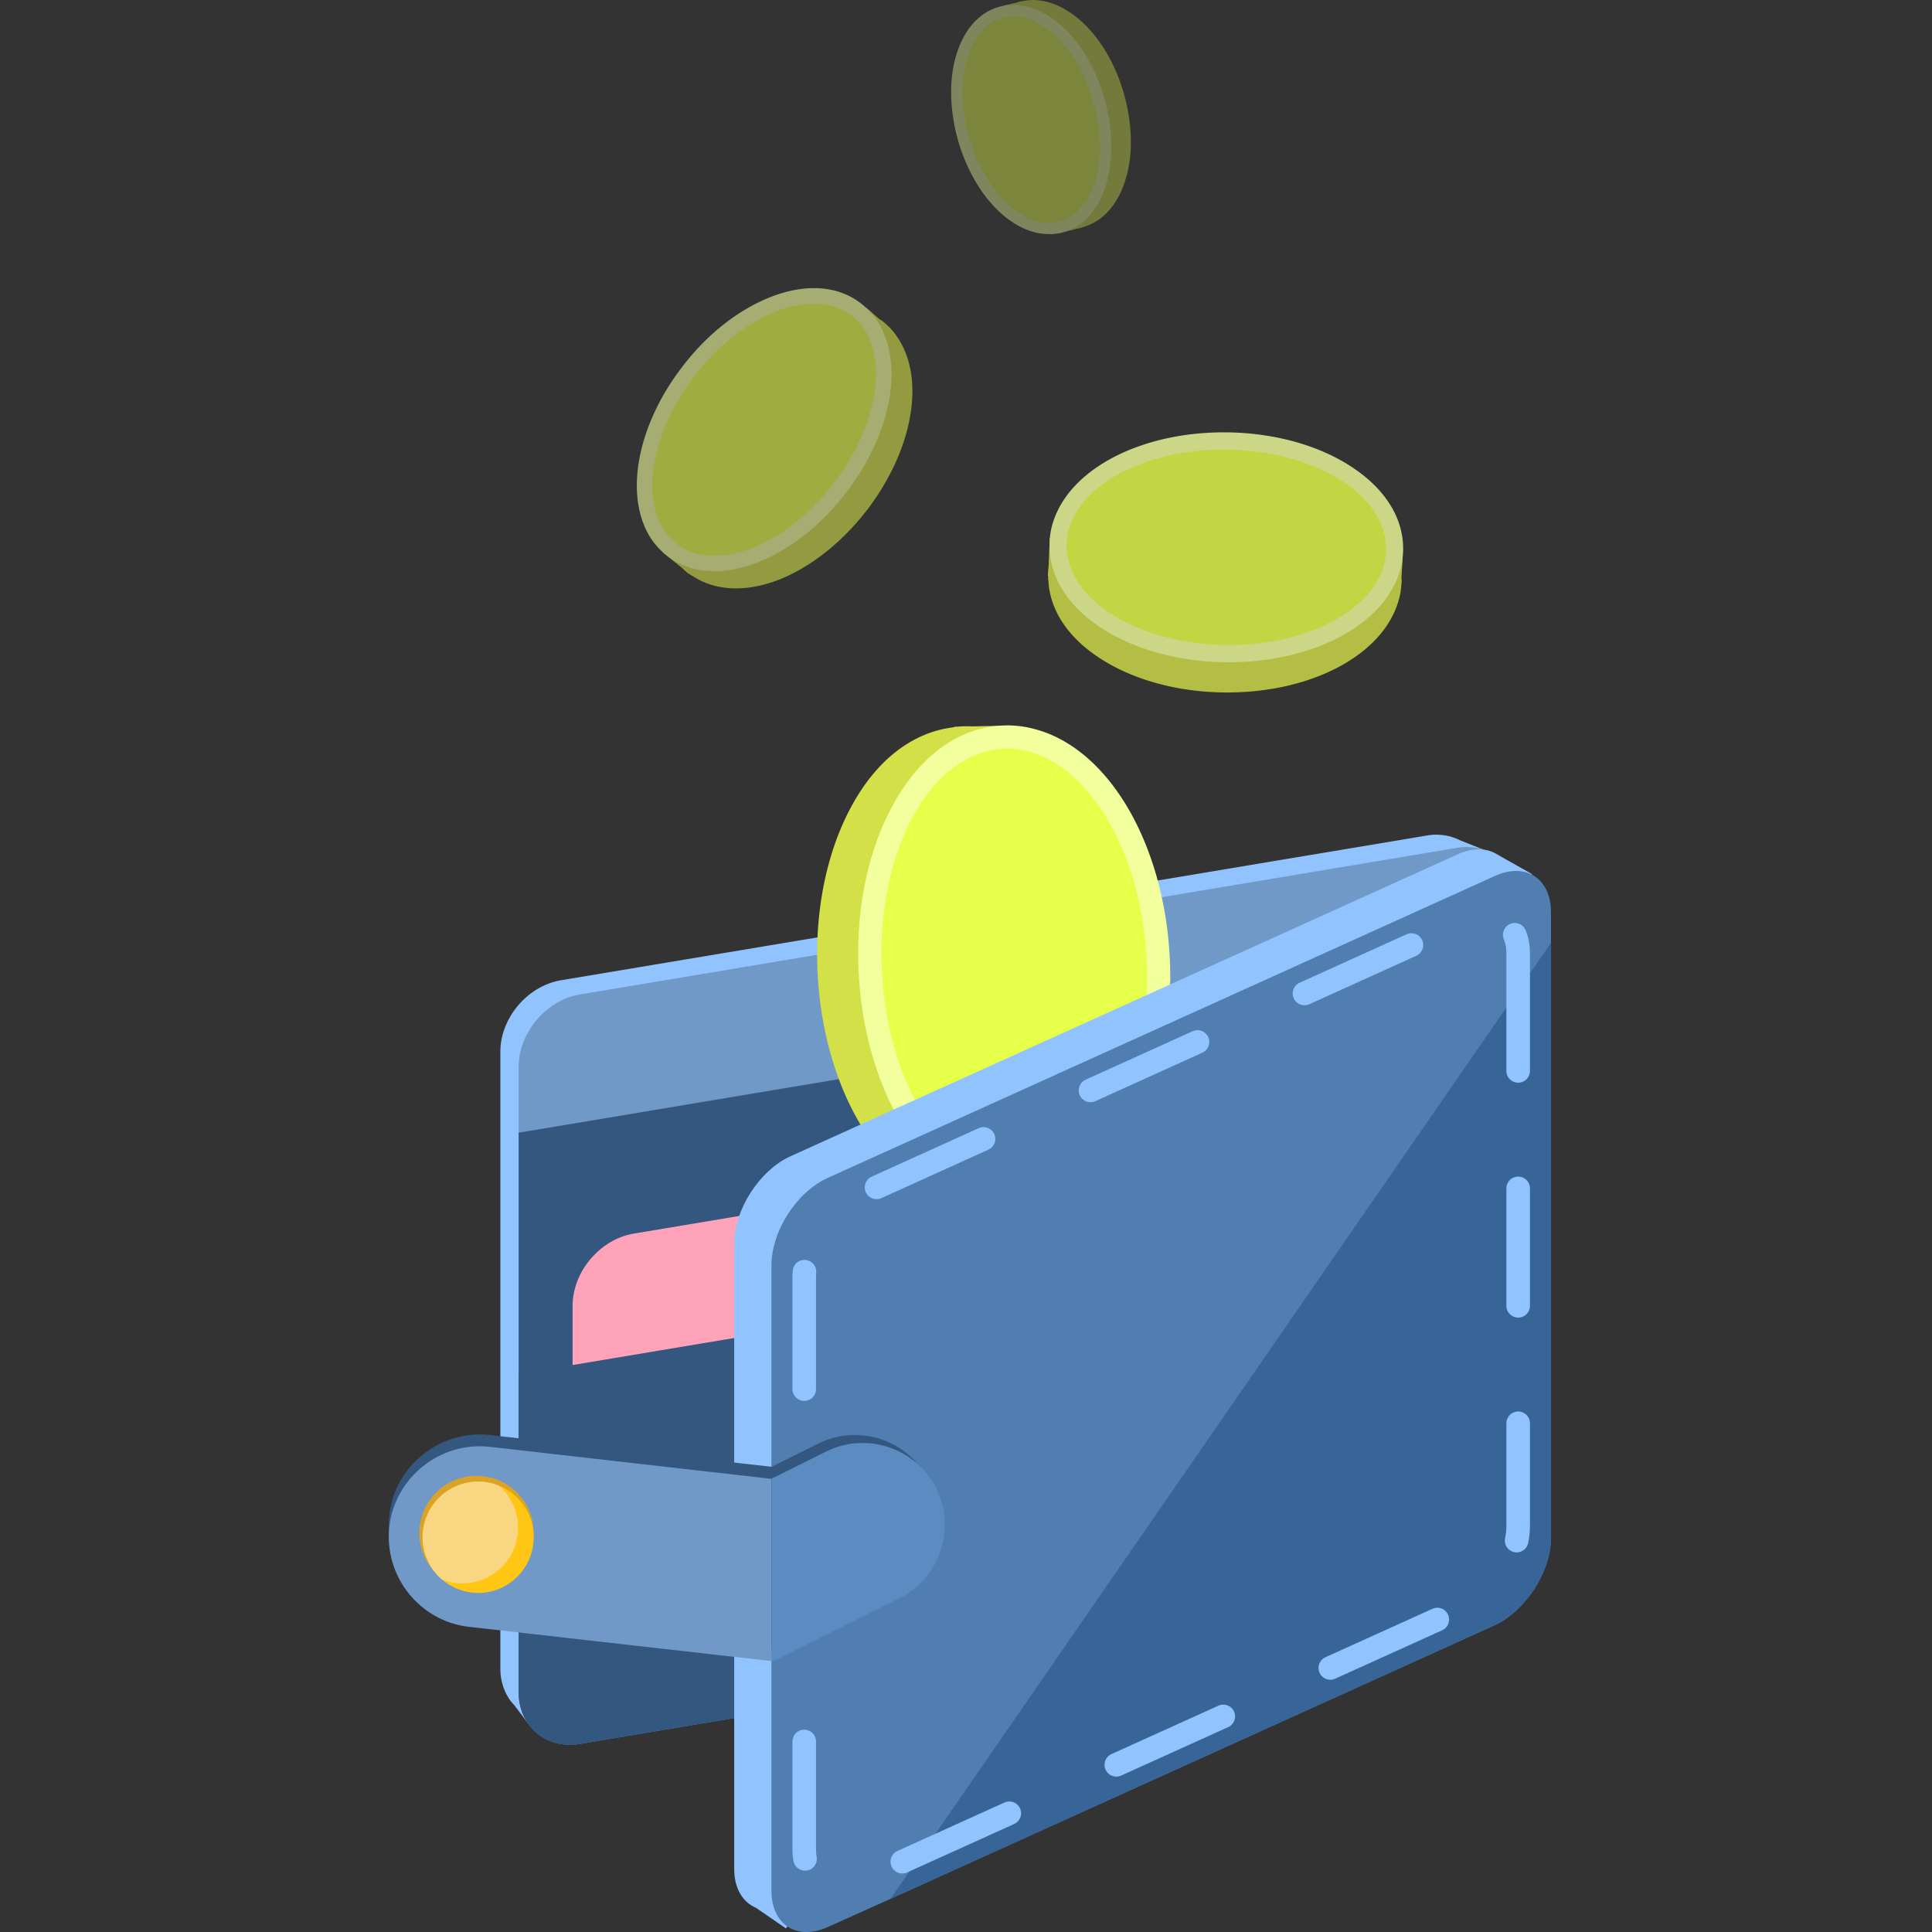 <svg xmlns="http://www.w3.org/2000/svg" width="164" height="164" fill="none"><rect width="100%" height="100%" fill="#333333" stroke="none"/><g clip-path="url(#a)"><path fill="#91C4FF" d="M125.389 72.575l.511-.465-1.928-.766a4.536 4.536 0 00-2.856-.418L47.604 83.212c-2.833.488-5.131 3.206-5.131 6.063v52.375c0 .929.255 1.766.673 2.439l.023.047c.14.216.294.41.465.58l1.3 1.719.58-.557a4.83 4.83 0 002.09.116l73.512-12.287c2.81-.488 5.109-3.205 5.109-6.062V75.269c0-1.045-.302-1.951-.836-2.694z"/><path fill="#7199C8" d="M128.871 76.359v53.096c0 2.88-2.345 5.644-5.201 6.108l-74.465 12.473c-2.856.465-5.178-1.51-5.178-4.39V90.55c0-2.88 2.322-5.644 5.178-6.132L123.67 71.97c2.856-.464 5.201 1.51 5.201 4.39z"/><path fill="#345780" d="M128.871 81.959v47.498c0 2.88-2.345 5.644-5.201 6.109l-74.465 12.472c-2.856.465-5.178-1.509-5.178-4.389V96.15l84.844-14.191z"/><path fill="#D4E048" d="M92.953 95.502c-1.719 3.206-4.064 5.366-6.734 6.295v.464l-2.252.024c-.093 0-.186.023-.302.046a9.574 9.574 0 01-1.161-.023h-.07l-.023-.023a10.588 10.588 0 01-1.648-.279c-6.177-1.719-10.844-9.662-11.355-19.325-.278-5.272.743-10.312 2.856-14.214 2.16-3.995 5.248-6.341 8.73-6.736l.024-.046h.232c.116 0 .21-.024.302-.024a9.75 9.75 0 01.952 0l3.274-.07.023.86c5.503 2.416 9.543 9.895 10.008 18.837.278 5.272-.743 10.313-2.856 14.215z"/><path fill="#E6FF49" d="M87.66 62.87a8.082 8.082 0 00-2.578-.301c-3.343.185-6.362 2.415-8.475 6.317-2.02 3.74-2.995 8.594-2.716 13.68.464 9.245 4.852 16.817 10.634 18.419a8.029 8.029 0 002.577.279c6.734-.348 11.772-9.314 11.215-19.975-.487-9.244-4.876-16.839-10.657-18.418z"/><path fill="#F1FF9C" fill-rule="evenodd" d="M84.247 101.937c-6.176-1.696-10.844-9.662-11.354-19.325-.279-5.272.743-10.312 2.856-14.19 2.275-4.205 5.572-6.644 9.287-6.83a8.789 8.789 0 012.903.326c6.176 1.695 10.843 9.639 11.354 19.324.279 5.25-.743 10.29-2.833 14.191-2.298 4.204-5.595 6.62-9.31 6.829a9.61 9.61 0 01-2.903-.325zm2.81-1.649c6.199-.325 10.796-8.803 10.262-18.953-.464-8.872-4.69-16.073-9.914-17.513a6.645 6.645 0 00-2.276-.255c-6.2.325-10.797 8.803-10.263 18.953.465 8.872 4.714 16.072 9.915 17.512a7.481 7.481 0 002.275.256z" clip-rule="evenodd"/><path fill="#FFA3BB" d="M112.134 113.8c.208-6.318.487-12.612.58-18.93l-58.93 9.848c-2.857.488-5.178 3.229-5.178 6.132v26.989l63.365-10.591c-.743-4.32.023-9.267.163-13.448z"/><path fill="#345780" d="M128.871 102.446v27.013c0 2.88-2.345 5.644-5.201 6.108L49.205 148.04c-2.856.465-5.178-1.51-5.178-4.39v-27.012l84.844-14.192z"/><path fill="#91C4FF" d="M130.055 74.202l-2.926-1.65c-.882-.58-2.089-.626-3.413-.022L67.107 98.148c-2.623 1.185-4.783 4.53-4.783 7.41v53.096c0 1.672.743 2.833 1.858 3.298l2.53 1.742 1.858-2.625 55.146-24.968c2.624-1.185 4.783-4.529 4.783-7.41V76.385l1.556-2.183z"/><path fill="#517EB1" d="M131.659 77.456v53.073c0 2.88-2.159 6.224-4.783 7.432l-51.291 23.227-5.317 2.392c-2.647 1.185-4.784-.209-4.784-3.089v-53.073c0-2.903 2.137-6.248 4.784-7.432l56.608-25.619c2.624-1.208 4.783.186 4.783 3.09z"/><path fill="#386598" d="M131.664 80.03v50.495c0 2.88-2.159 6.224-4.783 7.432L75.59 161.184l56.074-81.154z"/><path stroke="#91C4FF" stroke-dasharray="9.97 9.97" stroke-linecap="round" stroke-linejoin="round" stroke-width="2" d="M128.872 80.936v48.613c0 2.648-1.974 5.714-4.389 6.806l-51.825 23.458c-2.415 1.092-4.389-.185-4.389-2.833v-48.613c0-2.625 1.974-5.691 4.389-6.783l51.825-23.482c2.415-1.091 4.389.186 4.389 2.834z"/><path fill="#345780" d="M79.53 128.756c0 2.555-1.417 5.041-3.855 6.248l-10.866 5.412v-15.562l4.667-2.322c3.436-1.696 7.639-.302 9.334 3.135.487.999.72 2.044.72 3.089z"/><path fill="#5A8BC1" d="M80.201 129.429c0 2.555-1.416 5.04-3.854 6.248l-10.866 5.412v-15.562l4.666-2.323c3.437-1.695 7.616-.278 9.335 3.136.487.999.72 2.044.72 3.089z"/><path fill="#345780" d="M41.568 121.812c-4.202-.464-8.034 2.579-8.521 6.783-.465 4.204 2.577 8.036 6.78 8.501l25.657 2.903v-15.492l-23.916-2.695z"/><path fill="#7199C8" d="M41.568 122.815c-4.202-.464-8.034 2.579-8.521 6.783-.465 4.204 2.577 8.036 6.78 8.5l25.657 2.904v-15.469l-23.916-2.718z"/><path fill="#DBA228" d="M45.303 130.131a4.851 4.851 0 01-4.852 4.854 4.866 4.866 0 01-4.853-4.854 4.852 4.852 0 014.852-4.855 4.837 4.837 0 014.853 4.855z"/><path fill="#FFC613" d="M45.302 130.481c0 2.624-2.113 4.738-4.713 4.738a4.703 4.703 0 01-3.089-1.161 4.692 4.692 0 01-1.625-3.577 4.717 4.717 0 014.714-4.715c.626 0 1.23.116 1.764.348a4.692 4.692 0 012.949 4.367z"/><path fill="#F9D782" d="M43.978 129.668c0 2.624-2.112 4.738-4.713 4.738a4.88 4.88 0 01-1.765-.348 4.692 4.692 0 01-1.625-3.577 4.717 4.717 0 014.714-4.715c.626 0 1.23.116 1.764.348a4.678 4.678 0 011.625 3.554z"/><g opacity=".4"><path fill="#D4E048" d="M82.772 4.442c.487-1.719 1.346-3.02 2.53-3.74L85.234.47l1.068-.255a.328.328 0 00.14-.047 6.41 6.41 0 01.58-.116h.023c.279-.046.55-.062.813-.046 3.134.14 6.246 3.39 7.546 7.943.697 2.486.79 4.994.209 7.061-.604 2.16-1.811 3.624-3.413 4.18l-.023.024-.117.023c-.046.024-.07.047-.116.047-.154.046-.31.085-.464.116l-1.556.395-.093-.418c-2.902-.558-5.642-3.647-6.85-7.874-.696-2.462-.789-4.97-.208-7.06z"/><path fill="#E6FF49" d="M88.872 19.402c.433.015.86-.039 1.277-.163 1.579-.441 2.763-1.835 3.344-3.925.534-1.998.464-4.436-.21-6.805C92.03 4.142 89.105 1.029 86.18.89a3.774 3.774 0 00-1.254.163c-3.158.906-4.575 5.714-3.135 10.73 1.254 4.367 4.156 7.48 7.082 7.619z"/><path fill="#F1FF9C" fill-rule="evenodd" d="M86.204.426c3.135.117 6.246 3.391 7.547 7.944.696 2.462.766 4.97.209 7.06-.627 2.254-1.928 3.787-3.692 4.274-.45.14-.921.194-1.417.163-3.111-.116-6.222-3.391-7.523-7.943-.696-2.462-.79-4.994-.209-7.061.627-2.253 1.928-3.786 3.669-4.274.464-.14.937-.194 1.416-.163zm-1.137 1.092c-2.926.836-4.18 5.365-2.81 10.15 1.207 4.158 4.017 7.13 6.64 7.247a3.34 3.34 0 001.115-.14c2.926-.836 4.18-5.365 2.81-10.15-1.207-4.18-4.017-7.13-6.64-7.246a3.34 3.34 0 00-1.115.14z" clip-rule="evenodd"/></g><g opacity=".6"><path fill="#D4E048" d="M67.242 26.657c2.252-.86 4.365-.952 6.106-.279l.21-.232 1.137.976c.047.023.116.07.163.093.216.17.418.348.603.534l.024.023c.263.263.495.55.696.86 2.392 3.53 1.324 9.546-2.577 14.655-2.136 2.764-4.806 4.878-7.546 5.946-2.81 1.069-5.387.93-7.314-.371h-.024l-.139-.093c-.046-.023-.093-.07-.163-.093a6.274 6.274 0 01-.464-.418l-1.695-1.37.372-.465c-1.742-3.577-.558-9.105 3.065-13.82 2.113-2.764 4.806-4.877 7.546-5.946z"/><path fill="#E6FF49" d="M55.873 45.422c.325.488.72.906 1.184 1.255 1.765 1.347 4.25 1.532 6.99.464 2.623-1.022 5.2-3.043 7.267-5.737 3.738-4.877 4.783-10.568 2.554-13.866a5.62 5.62 0 00-1.184-1.278c-3.553-2.717-9.938-.348-14.257 5.273-3.738 4.877-4.783 10.591-2.554 13.89z"/><path fill="#F1FF9C" fill-rule="evenodd" d="M74.424 27.167c2.368 3.53 1.323 9.546-2.6 14.656-2.114 2.764-4.807 4.877-7.547 5.923-2.972 1.161-5.666.952-7.64-.558a6.289 6.289 0 01-1.323-1.393c-2.368-3.53-1.323-9.57 2.6-14.656 2.114-2.787 4.807-4.878 7.547-5.946 2.95-1.138 5.666-.953 7.616.557.511.395.975.86 1.347 1.417zm-2.136-.372c-3.274-2.508-9.242-.209-13.351 5.133-3.576 4.692-4.551 10.15-2.531 13.123.278.418.627.79 1.045 1.115 3.273 2.509 9.24.186 13.327-5.156 3.6-4.668 4.551-10.15 2.555-13.123a4.997 4.997 0 00-1.045-1.092z" clip-rule="evenodd"/></g><g opacity=".8"><path fill="#D4E048" d="M114.423 42.078c2.281 1.446 3.747 3.279 4.297 5.275l.346.02-.102 1.65c0 .082.02.163.02.224-.013.3-.04.591-.081.876v.061a7.66 7.66 0 01-.305 1.182c-1.568 4.481-7.637 7.516-14.784 7.414-3.89-.06-7.534-1.059-10.303-2.81-2.83-1.793-4.42-4.176-4.521-6.763l-.02-.02v-.184c0-.061-.02-.142-.02-.204.013-.244.033-.482.06-.713l.102-2.423.652.04c2.056-3.931 7.738-6.538 14.356-6.436 3.889.06 7.534 1.059 10.303 2.81z"/><path fill="#E6FF49" d="M90.156 44.342a6.208 6.208 0 00-.347 1.895c-.04 2.485 1.466 4.807 4.216 6.559 2.667 1.67 6.19 2.627 9.937 2.688 6.821.102 12.625-2.73 14.091-6.905.203-.631.326-1.263.326-1.894.081-4.97-6.272-9.126-14.132-9.248-6.842-.102-12.625 2.73-14.091 6.905z"/><path fill="#F1FF9C" fill-rule="evenodd" d="M118.723 48.801c-1.568 4.481-7.637 7.516-14.784 7.414-3.869-.06-7.534-1.059-10.304-2.81-2.973-1.895-4.581-4.441-4.54-7.17 0-.734.122-1.447.366-2.119 1.568-4.481 7.657-7.516 14.783-7.414 3.89.06 7.555 1.059 10.304 2.81 2.993 1.895 4.602 4.441 4.561 7.17a6.724 6.724 0 01-.386 2.119zm-1.059-2.139c.061-4.583-5.946-8.392-13.44-8.494-6.557-.102-12.075 2.648-13.378 6.417-.19.543-.292 1.1-.306 1.67-.06 4.583 5.946 8.372 13.44 8.494 6.536.102 12.055-2.648 13.378-6.416.19-.544.292-1.1.306-1.67z" clip-rule="evenodd"/></g></g><defs><clipPath id="a"><path fill="#fff" d="M0 0h164v164H0z"/></clipPath></defs></svg>